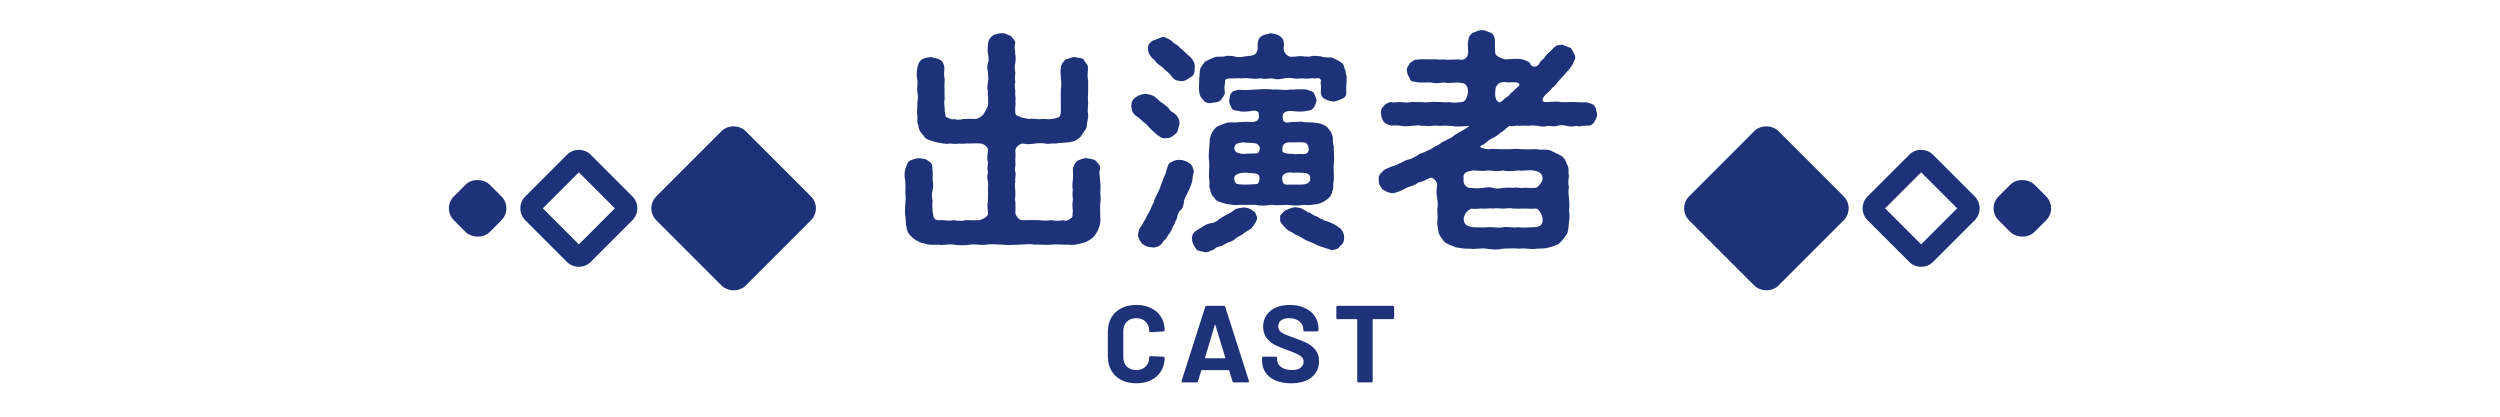 <svg viewBox="0 0 480 80" fill="none" xmlns="http://www.w3.org/2000/svg">
<rect x="84.851" y="40" width="9.698" height="9.698" rx="3.233" transform="rotate(-45 84.851 40)" fill="#1D3278"/>
<path d="M111.139 46.916L118.055 40L111.139 33.084L104.223 40L111.139 46.916ZM121.426 37.714L121.54 37.834C122.65 39.063 122.65 40.937 121.54 42.166L121.426 42.286L113.425 50.287L113.304 50.401C112.076 51.511 110.201 51.511 108.973 50.401L108.853 50.287L100.852 42.286C99.59 41.023 99.59 38.977 100.852 37.714L108.853 29.713L108.973 29.599C110.242 28.452 112.202 28.49 113.425 29.713L121.426 37.714Z" fill="#1D3278"/>
<rect x="124.969" y="40" width="22.468" height="22.468" rx="2.344" transform="rotate(-45 124.969 40)" fill="#1D3278" stroke="#1D3278" stroke-width="1.778"/>
<path d="M211.239 39.235C211.239 39.823 211.193 40.773 211.239 41.452C211.329 42.312 211.284 43.127 210.967 43.715C210.831 44.394 210.243 45.164 209.79 45.661C208.976 46.295 208.433 46.567 207.482 46.748C206.441 47.064 205.717 47.064 204.993 46.974C203.771 47.019 202.956 46.838 201.87 46.974C200.648 47.11 199.698 46.883 198.747 46.974C197.706 46.793 196.846 46.929 195.625 46.974C194.493 46.974 193.633 47.155 192.502 46.974C191.642 46.974 190.51 46.793 189.379 46.974C188.157 47.155 187.342 46.793 186.256 46.974C185.17 47.155 184.038 47.11 183.133 46.974C181.911 46.793 180.961 47.2 180.056 46.974C179.331 47.019 178.109 47.064 177.34 46.702C176.706 46.657 176.435 46.386 176.028 46.205C175.801 46.023 175.213 45.797 174.987 45.39C174.398 44.937 174.081 44.213 174.036 43.534C173.81 42.765 173.991 42.086 173.81 41.452C173.719 40.592 173.765 39.914 173.81 39.235C173.81 38.692 173.991 37.967 173.81 36.972C173.9 36.067 173.855 35.659 173.81 34.754C173.674 33.985 173.584 33.351 173.81 32.446C174.036 31.993 174.127 31.224 174.67 30.862C175.077 30.726 175.575 30.409 176.435 30.364C176.797 30.454 177.883 30.454 178.155 30.862C178.834 31.179 179.105 31.677 179.015 32.446C179.15 33.215 179.06 33.939 179.06 34.528C179.196 35.071 179.196 35.931 179.06 36.564C178.879 37.062 178.879 37.877 179.06 38.601C178.924 39.506 179.06 39.733 179.06 40.592C179.241 41.226 179.196 41.905 179.422 41.905C179.558 42.312 180.101 42.312 180.915 42.267C181.594 42.312 182.5 42.448 183.133 42.267C183.857 42.403 184.808 42.493 185.351 42.267C186.03 42.222 186.754 42.358 188.112 42.267C188.7 42.086 189.786 41.543 189.696 40.955C189.65 39.914 189.469 39.416 189.696 38.646C189.65 37.922 189.741 37.424 189.696 36.791C189.605 36.202 189.831 35.614 189.696 34.89C189.515 34.437 189.515 33.758 189.696 33.034C189.515 32.582 189.605 31.948 189.696 31.133C189.469 30.545 189.56 29.776 189.696 28.87C189.741 28.146 188.79 27.648 188.383 27.558C187.387 27.468 186.528 27.558 186.075 27.558C185.577 27.468 184.808 27.694 184.219 27.558C183.586 27.694 182.816 27.603 182.364 27.558C181.504 27.739 180.463 27.422 179.648 27.286C178.698 26.924 177.657 26.879 177.295 25.974C176.887 25.657 176.299 24.797 176.344 24.073C175.937 23.485 176.254 22.851 176.118 22.036C175.982 21.403 176.209 20.588 176.118 19.819C176.299 18.959 176.254 18.189 176.118 17.556C176.028 16.922 176.254 16.017 176.118 15.338C175.982 14.569 175.982 13.89 176.118 13.03C176.299 12.396 176.39 11.853 176.978 11.446C177.521 11.039 178.064 11.084 178.743 10.948C179.105 11.084 180.056 11.22 180.463 11.446C181.051 11.763 181.278 12.487 181.323 13.03C181.278 13.935 181.187 14.433 181.368 15.112C181.413 15.791 181.232 16.56 181.368 17.148C181.278 17.737 181.413 18.733 181.368 19.185C181.142 19.683 181.459 20.679 181.368 21.177C181.549 21.991 181.413 22.398 181.73 22.489C182.137 22.625 182.635 23.077 183.224 22.851C183.586 23.032 184.219 23.032 184.943 22.851C185.668 22.851 186.301 22.761 187.252 22.851C187.659 22.851 188.338 22.489 188.836 21.946C189.198 21.312 189.65 20.543 189.696 20.181C189.831 18.778 189.56 17.963 189.696 17.556C189.469 16.832 189.605 16.334 189.696 15.745C189.831 14.931 189.696 14.75 189.696 13.89C189.56 13.483 189.469 12.668 189.696 12.079C189.877 11.627 189.831 10.993 189.696 10.269C189.515 9.59 189.696 9.047 189.696 8.414C189.696 7.961 189.922 7.373 190.556 6.875C190.872 6.603 191.506 6.422 192.321 6.377C193.045 6.332 193.316 6.649 194.04 6.875C194.357 7.327 195.081 7.78 194.9 8.414C194.674 9.138 194.991 9.726 194.9 10.269C195.036 10.767 195.036 11.31 194.946 12.079C194.719 12.668 194.855 13.528 194.946 13.89C194.9 14.659 194.81 15.293 194.946 15.745C194.765 16.153 194.81 16.741 194.946 17.556C194.81 18.37 195.127 18.778 194.946 19.366C195.081 20.136 194.81 20.769 194.946 21.584C194.855 22.082 195.443 22.308 195.806 22.398C196.168 22.715 197.073 22.67 197.525 22.851C198.657 22.67 199.29 22.987 199.969 22.851C200.693 22.761 201.191 22.987 201.825 22.851C202.459 22.761 203.183 22.625 203.409 22.398C203.635 22.127 203.681 21.539 203.681 21.177C203.726 20.498 203.635 19.773 203.681 19.185C203.681 18.687 203.635 17.918 203.681 17.148C203.771 16.696 203.816 15.836 203.681 15.112C203.726 14.252 203.5 13.709 203.681 13.03C203.726 12.306 204.088 11.989 204.54 11.446C205.129 11.355 205.672 10.948 206.306 10.948C206.984 11.174 207.573 10.993 208.071 11.446C208.342 12.034 208.976 12.442 208.885 13.03C208.885 13.98 208.704 14.704 208.931 15.338C208.931 15.972 208.885 16.651 208.931 17.556C208.885 18.28 208.84 18.868 208.931 19.819C208.885 20.769 208.749 21.222 208.931 22.036C208.976 22.715 208.659 23.485 208.659 24.299C208.523 24.933 207.844 25.612 207.482 26.245C206.713 27.015 206.124 27.196 205.174 27.332C204.269 27.422 203.409 27.422 202.685 27.558C201.825 27.468 201.372 27.739 200.693 27.558C200.196 27.468 199.381 27.468 198.747 27.558C197.933 27.648 197.48 27.784 196.303 27.558C195.896 27.603 195.036 28.101 194.946 28.87C195.036 30.093 194.9 30.454 194.946 31.133C195.081 31.948 194.719 32.265 194.946 33.034C195.127 33.442 194.81 34.483 194.946 34.89C194.765 35.388 194.946 36.338 194.946 36.791C195.036 37.56 194.765 38.239 194.946 38.646C194.991 39.506 194.991 40.004 194.946 40.955C195.127 41.452 195.625 42.448 196.575 42.267C197.887 42.222 198.521 42.267 199.471 42.267C200.06 42.358 201.101 42.403 201.78 42.267C202.64 42.403 203.273 42.448 204.133 42.267C204.54 42.493 205.129 42.358 205.717 41.814C206.034 41.724 205.853 41.226 205.989 40.592C205.943 40.049 205.808 39.054 205.989 38.601C206.034 37.922 205.808 37.289 205.989 36.564C205.853 36.021 205.898 35.116 205.989 34.528C206.079 33.939 205.989 32.944 205.989 32.446C206.17 31.586 206.532 31.224 206.849 30.862C207.528 30.59 208.116 30.319 208.614 30.364C209.383 30.5 209.836 30.5 210.379 30.862C210.65 31.269 211.374 31.677 211.193 32.446C210.967 33.215 211.193 33.894 211.239 34.754C211.284 35.388 211.374 36.248 211.239 36.972C211.374 37.786 211.329 38.556 211.239 39.235ZM258.527 15.112C258.617 15.881 258.391 16.786 258.482 17.511C258.572 18.37 258.301 18.642 257.712 18.959C257.26 19.14 256.445 19.502 256.038 19.502C255.495 19.457 254.77 19.23 254.363 19.004C253.91 18.823 253.548 18.235 253.594 17.511C253.639 17.103 253.684 16.605 253.548 15.972C253.82 15.067 253.322 14.886 252.417 15.067C251.648 14.931 251.15 15.202 250.426 15.067C249.747 14.976 249.158 15.202 248.389 15.067C247.846 14.886 246.895 14.976 246.398 15.067C245.673 15.248 244.904 15.293 244.361 15.067C243.727 14.976 242.822 15.293 242.37 15.067C241.872 14.976 240.921 15.248 240.333 15.067C239.518 15.021 238.885 14.931 238.342 15.067C237.572 14.931 236.893 15.112 236.35 15.067C235.535 15.067 235.083 15.112 235.219 15.927C234.992 16.651 235.128 17.239 235.173 17.737C235.128 18.325 234.766 18.687 234.404 19.23C233.861 19.728 233.137 19.638 232.729 19.728C232.141 19.954 231.281 19.683 231.055 19.23C230.602 18.778 230.24 18.189 230.285 17.737C230.059 16.922 230.331 15.972 230.24 15.067C230.376 14.433 230.285 13.799 230.421 13.347C230.467 12.894 230.919 12.487 231.326 11.853C231.915 11.536 232.413 11.31 233.182 10.993C233.635 10.767 234.585 10.993 235.219 10.812C235.581 10.631 236.395 10.722 236.893 10.812C237.617 11.039 238.432 10.993 239.111 10.812C239.79 10.722 240.604 10.722 240.967 10.405C241.6 9.817 241.51 9.138 241.464 8.685C241.51 7.735 241.691 7.237 242.279 6.92C242.596 6.649 243.501 6.513 243.999 6.377C244.451 6.513 245.13 6.467 245.719 6.92C246.262 7.327 246.488 7.554 246.533 8.685C246.352 9.274 246.443 10.043 247.122 10.586C247.484 11.039 248.434 10.903 249.158 10.812C250.109 10.677 251.014 11.039 251.648 10.812C252.191 10.631 253.096 10.767 253.548 10.812C254.182 11.039 254.861 11.039 255.721 11.039C256.264 11.31 256.943 11.582 257.622 12.079C258.165 12.442 257.984 13.12 258.346 13.528C258.301 14.161 258.708 14.659 258.527 15.112ZM220.419 9.455C220.329 8.685 220.736 8.187 221.279 7.825C221.777 7.644 222.592 7.373 223.044 7.146C223.542 6.965 224.176 7.373 224.945 7.825C225.398 8.459 226.031 8.504 226.484 9.092C227.117 9.636 227.751 10.224 228.294 10.767C229.064 11.31 229.516 12.261 229.38 13.075C229.38 13.89 229.245 14.569 228.611 14.795C228.023 15.202 227.389 15.655 226.801 15.565C226.076 15.519 225.488 15.429 224.99 14.704C224.357 13.799 223.768 13.618 223.225 12.94C222.592 12.442 222.003 12.17 221.732 11.582C220.917 10.993 220.419 10.179 220.419 9.455ZM250.29 39.325C249.068 39.551 248.298 39.461 247.212 39.325C246.217 39.37 244.949 39.461 244.135 39.325C242.913 39.506 241.872 39.551 241.057 39.325C239.926 39.325 238.93 39.37 237.934 39.325C237.21 39.506 236.214 39.235 235.4 39.144C234.495 38.782 233.499 38.827 233.137 37.922C232.82 37.696 232.322 36.926 232.367 36.338C232.005 35.84 232.322 35.342 232.186 34.618C232.005 33.577 232.232 32.31 232.186 31.36C232.005 30.409 232.096 29.097 232.186 28.146C232.322 27.558 232.141 26.879 232.413 26.245C232.594 25.521 232.82 25.159 233.363 24.571C233.725 24.164 234.766 23.847 235.535 23.575C236.441 23.394 237.165 23.62 237.934 23.439C238.342 23.485 239.066 23.304 240.288 23.439C241.781 23.394 241.826 22.67 241.645 21.629C241.464 21.267 240.74 21.131 240.242 21.312C238.93 21.493 238.296 21.493 237.708 21.267C236.984 21.177 236.576 21.177 236.441 20.633C236.169 20.136 236.033 19.909 235.988 19.23C236.169 18.823 236.033 18.325 236.441 17.827C236.803 17.329 237.255 17.465 237.708 17.239C238.975 17.329 239.79 17.284 241.057 17.194C242.007 17.148 243.229 17.013 244.361 17.194C245.628 17.103 246.76 17.42 247.665 17.194C248.706 17.239 249.928 17.013 251.014 17.239C251.467 17.465 252.055 17.511 252.281 17.873C252.507 18.416 252.734 18.868 252.779 19.276C252.779 19.683 252.417 20.362 252.281 20.633C251.738 21.177 251.693 21.177 251.014 21.267C250.018 21.493 249.158 21.448 248.027 21.312C245.9 21.222 246.262 22.444 246.352 23.077C246.624 23.575 247.076 23.62 247.801 23.439C249.158 23.439 249.747 23.258 250.335 23.439C251.014 23.53 251.919 23.439 252.87 23.62C253.684 23.711 254.725 24.118 255.132 24.797C255.721 25.476 255.721 25.793 255.902 26.336C255.947 27.105 255.857 27.558 256.083 28.056C256.038 29.006 256.264 30.228 256.083 31.36C255.992 32.491 256.173 33.758 256.083 34.664C255.857 35.478 256.173 36.067 255.766 36.836C255.676 37.47 255.178 38.103 254.408 38.556C254.001 38.827 253.096 39.28 252.372 39.235C251.467 39.461 250.833 39.37 250.29 39.325ZM220.193 23.937C219.559 23.439 219.242 23.168 218.564 22.534C217.432 21.946 217.296 21.222 217.206 20.362C217.251 19.593 217.387 19.095 218.066 18.687C218.699 18.189 219.197 18.144 219.876 18.008C220.464 18.099 221.324 18.235 221.822 18.642C222.229 19.049 222.773 19.593 223.361 19.909C223.632 20.09 223.768 20.271 224.311 20.679C224.538 21.041 224.809 21.448 225.307 21.629C226.122 22.263 226.574 22.987 226.439 23.983C226.212 24.48 226.212 25.476 225.624 25.748C224.99 26.336 224.583 26.562 223.814 26.517C223.135 26.743 222.456 26.064 222.003 25.748C221.324 25.159 220.6 24.48 220.193 23.937ZM246.217 29.052C246.398 29.459 247.574 29.595 248.253 29.549C248.389 29.549 248.434 29.685 249.43 29.549C251.059 29.73 251.15 29.323 251.285 28.735C251.195 27.784 250.969 27.286 249.973 27.332C249.158 27.286 248.706 27.377 247.665 27.332C245.945 27.332 246.262 28.554 246.217 29.052ZM238.658 27.332C237.572 27.468 237.12 27.558 236.984 28.418C236.939 29.278 237.934 29.504 238.749 29.549C240.831 29.368 241.51 29.64 241.645 29.187C241.962 28.825 242.098 28.146 241.329 27.603C240.74 27.377 239.609 27.468 238.658 27.332ZM229.245 33.08C229.018 33.306 229.018 33.939 228.928 34.618C228.837 35.116 228.43 36.293 228.113 36.791C227.706 37.741 227.298 38.239 227.298 38.918C227.208 39.687 226.936 40.14 226.665 40.366C226.303 40.592 226.122 41.09 225.986 41.86C225.579 42.629 225.579 43.036 225.126 43.625C224.945 44.439 224.311 45.028 224.13 45.39C223.949 45.933 223.316 46.205 223.135 46.702C222.501 47.426 221.641 47.608 221.098 47.472C220.238 47.472 219.74 47.11 219.288 46.793C218.835 46.295 218.609 45.797 218.473 45.118C218.564 44.756 218.564 44.213 218.971 43.58C219.242 43.398 219.469 42.765 219.695 42.403C219.921 42.131 220.193 41.452 220.329 41.226C220.962 40.321 220.962 39.778 221.551 38.782C221.686 37.922 222.184 37.379 222.637 36.293C222.908 35.614 223.135 34.799 223.587 33.758C223.904 33.351 223.814 32.898 224.085 32.31C224.221 31.858 224.402 31.179 224.99 31.088C225.443 30.817 225.714 30.726 226.439 30.681C227.253 30.726 227.887 30.998 228.339 31.314C228.882 31.586 229.154 32.401 229.245 33.08ZM246.352 35.071C246.443 35.433 247.122 35.523 247.665 35.433C248.615 35.478 249.475 35.433 249.973 35.433C251.059 35.388 251.602 35.026 251.557 34.166C251.512 32.989 250.109 33.215 249.43 33.17C249.204 33.08 249.023 33.17 248.253 33.17C247.755 33.034 246.895 33.08 246.398 33.577C246.081 33.758 246.171 34.799 246.352 35.071ZM241.238 35.342C241.6 35.342 241.917 34.799 241.781 33.849C241.555 33.17 240.785 33.306 239.292 33.17C237.844 33.08 236.803 33.623 236.984 34.347C237.029 35.433 237.617 35.388 238.704 35.433C239.473 35.478 240.559 35.388 241.238 35.342ZM257.441 43.942C257.803 44.304 258.12 45.118 258.074 45.435C258.12 46.34 257.848 46.838 257.35 47.2C256.852 47.924 256.173 47.97 255.63 48.015C254.816 47.698 253.729 47.426 252.96 47.11C252.1 46.612 251.512 46.476 250.742 46.114C250.199 45.842 249.475 45.254 248.751 45.073C248.163 44.575 247.303 44.349 246.85 43.806C246.352 43.263 245.583 42.629 245.809 41.905C245.628 41.136 246.217 41.045 246.669 40.457C247.212 40.185 247.529 40.049 248.344 39.823C248.887 39.733 249.113 39.868 249.747 39.959C250.335 40.23 250.652 40.411 251.15 40.773C251.783 40.819 252.1 41.407 252.553 41.452C253.051 41.588 253.413 42.041 253.956 42.131C254.227 42.403 254.906 42.493 255.404 42.72C256.4 43.082 256.898 43.58 257.441 43.942ZM240.514 40.457C241.148 40.683 241.238 41.452 241.374 41.814C241.283 42.584 240.785 43.217 240.197 43.896C239.926 44.077 239.292 44.394 238.432 45.073C238.16 45.209 237.572 45.526 237.21 45.797C236.939 46.114 236.26 46.476 235.852 46.521C235.128 46.883 234.721 47.155 234.449 47.245C233.951 47.381 233.363 47.472 233.182 47.834C232.141 48.332 231.553 48.558 231.191 48.377C230.376 48.151 229.878 48.286 229.561 47.608C229.245 47.291 228.837 46.476 228.882 45.888C228.701 45.435 229.154 44.62 229.471 44.439C229.742 44.258 230.15 43.942 230.783 43.625C231.236 43.263 231.87 42.946 232.458 42.855C232.91 42.855 233.68 42.493 234.087 42.086C234.449 41.86 235.219 41.317 235.626 41.181C235.898 41.045 236.712 40.638 237.12 40.185C237.572 40.004 238.342 39.868 238.93 39.823C239.654 40.004 239.88 39.914 240.514 40.457ZM306.637 21.855C306.682 22.398 306.41 22.896 306.094 23.439C305.732 24.028 305.188 24.209 304.6 24.118C303.74 24.118 303.242 24.39 302.699 24.164C302.02 24.299 301.341 24.345 300.844 24.164C300.074 23.983 299.486 23.983 298.988 24.164C298.264 24.39 297.947 24.164 297.178 24.164C296.68 24.345 295.775 24.345 295.322 24.164C294.824 24.164 293.964 23.983 293.466 24.164C292.607 24.073 292.109 24.164 291.656 24.164C291.204 23.983 290.389 24.39 289.801 24.164C289.076 24.661 288.76 25.159 288.126 25.431C287.719 25.883 286.994 26.336 286.497 26.562C285.682 26.879 285.275 27.558 284.551 27.875C284.234 28.011 284.143 28.146 284.234 28.237C284.415 28.418 284.913 28.554 285.637 28.644C286.904 28.508 287.854 28.689 288.941 28.644C289.936 28.735 290.796 28.463 292.018 28.644C293.059 28.644 293.874 28.689 295.051 28.644C295.956 28.87 296.861 28.554 297.766 28.916C298.49 29.368 299.622 29.64 300.165 30.273C300.617 30.636 300.663 31.224 301.025 31.903C301.296 32.401 301.025 33.034 301.251 33.758C301.115 34.483 301.025 35.342 301.251 35.976C301.025 36.7 301.206 37.334 301.251 38.194C301.296 38.827 301.387 39.642 301.251 40.366C301.387 41.181 301.341 41.95 301.251 42.584C301.115 43.58 301.206 44.304 300.798 44.983C300.391 45.616 299.893 46.25 299.26 46.838C298.762 47.019 298.083 47.426 297.178 47.562C296.635 47.743 295.865 47.698 295.051 47.743C293.829 47.97 292.923 47.562 291.837 47.743C290.66 47.653 289.619 47.698 288.579 47.743C287.538 47.97 286.632 47.97 285.365 47.743C284.369 47.562 283.238 47.924 282.152 47.743C281.066 47.789 280.523 47.653 279.436 47.472C279.119 47.245 278.486 47.155 278.169 46.929C277.943 46.838 277.354 46.612 277.083 46.114C276.721 45.571 276.223 45.073 276.178 44.439C276.132 43.987 275.906 43.172 275.951 42.584C276.087 41.95 275.997 41.226 275.951 40.366C276.087 39.506 276.087 38.963 275.951 38.194C275.77 37.243 275.77 36.655 275.951 35.433C275.861 34.754 275.182 34.03 274.639 34.12C273.688 34.573 273.055 34.935 272.24 35.071C271.697 35.614 270.928 35.705 270.249 35.976C269.615 36.248 269.389 36.474 268.755 36.7C267.986 37.017 267.533 37.153 267.081 37.062C266.357 36.926 265.995 36.7 265.406 36.338C265.18 35.931 264.637 35.433 264.727 34.618C264.637 34.256 264.682 33.623 265.225 33.17C265.451 32.853 265.904 32.446 266.492 32.265C267.171 31.903 267.941 31.858 268.574 31.405C268.982 31.36 269.796 30.726 270.385 30.636C270.928 30.545 271.471 30.228 272.195 29.821C272.602 29.323 273.326 29.459 274.005 28.916C274.684 28.825 275.137 28.282 275.725 28.011C276.404 27.875 276.63 27.241 277.445 27.06C278.124 26.608 278.395 26.653 279.074 26.11C279.391 25.793 279.436 25.929 280.115 25.431C280.749 25.069 281.111 24.933 282.152 24.164C279.844 24.345 279.301 24.345 278.757 24.164C277.898 24.209 277.309 24.028 276.811 24.164C275.997 24.209 275.589 24.028 274.91 24.164C274.096 24.299 273.553 24.073 272.964 24.164C272.285 23.983 271.878 24.118 271.063 24.164C270.339 24.164 269.887 24.345 269.163 24.164C268.71 24.164 267.941 23.983 267.171 24.118C266.719 24.073 266.13 23.802 265.723 23.439C265.542 23.258 265.135 22.444 265.18 21.855C264.999 21.403 265.225 20.769 265.723 20.317C265.859 20 266.764 19.547 267.171 19.593C267.669 19.773 268.257 19.547 269.072 19.593C269.887 19.728 270.43 19.683 270.928 19.593C271.38 19.547 272.15 19.638 272.783 19.593C273.372 19.593 273.779 19.728 274.639 19.593C275.227 19.502 275.906 19.593 276.494 19.593C276.992 19.638 277.852 19.683 278.35 19.593C278.757 19.773 279.391 19.728 280.613 19.593C281.201 19.638 281.654 18.914 281.88 17.692C281.79 17.058 281.835 16.741 281.428 16.289C281.066 15.836 280.477 15.972 279.844 15.836C278.712 15.881 278.079 16.017 277.128 15.836C276.313 15.972 275.68 16.062 274.684 15.836C273.779 15.791 272.919 15.927 272.15 15.791C271.516 15.655 270.837 15.745 270.701 15.112C270.52 14.659 270.158 14.388 270.158 13.618C269.932 13.075 270.475 12.623 270.701 12.079C271.109 11.899 271.516 11.355 272.15 11.446C273.055 11.31 273.688 11.401 274.684 11.401C275.635 11.31 276.268 11.536 277.128 11.401C277.943 11.536 278.622 11.446 280.115 11.401C280.704 11.627 281.79 11.401 281.88 10.133C281.926 9.228 281.699 8.323 281.926 7.78C281.971 7.011 282.242 6.739 282.74 6.286C283.329 6.196 283.736 5.789 284.505 5.789C285.184 5.743 285.682 6.151 286.225 6.286C286.859 6.649 286.949 7.146 287.04 7.78C287.04 8.368 286.994 8.866 287.085 10.133C287.04 10.722 288.216 11.22 289.031 11.401C290.525 11.31 291.385 11.22 292.335 11.401C292.697 11.536 293.421 11.763 293.783 12.125C293.874 12.849 294.915 13.075 295.458 12.351C295.639 11.899 296.046 11.446 296.454 11.22C296.68 10.722 296.906 10.586 297.268 10.179C297.947 9.681 298.128 9.274 298.626 8.911C299.124 8.504 299.531 8.776 299.893 8.549C300.482 8.776 301.025 9.002 301.613 9.228C301.93 9.726 302.247 10.224 302.428 10.858C302.563 11.401 301.975 12.079 301.93 12.396C301.432 13.03 301.387 13.347 300.889 13.709C300.572 14.161 299.984 14.704 299.486 15.293C298.897 15.927 298.581 16.56 298.038 16.832C297.54 17.601 296.816 18.008 296.454 18.506C296.001 19.185 296.046 19.683 297.087 19.593C298.309 19.502 299.079 19.457 299.712 19.593C300.436 19.683 301.477 19.547 302.111 19.593C302.79 19.593 303.65 19.683 304.6 19.638C305.279 19.864 305.867 19.909 306.094 20.317C306.456 20.543 306.456 21.267 306.637 21.855ZM291.611 16.515C291.747 16.334 291.792 16.198 291.611 16.017C291.385 15.791 290.751 15.745 289.529 15.836C288.941 15.655 287.854 15.745 287.583 16.198C287.085 16.696 287.13 17.103 287.085 17.692C286.949 18.823 287.492 19.864 288.081 19.593C288.488 19.411 288.895 18.868 289.348 18.597C289.71 18.461 289.982 17.873 290.344 17.692C290.751 17.329 290.977 17.013 291.611 16.515ZM285.682 32.718C284.686 32.944 283.645 32.718 282.831 32.718C281.79 32.898 280.749 33.125 281.02 34.256C280.794 35.297 281.609 36.202 282.378 36.067C283.193 36.202 284.188 36.157 284.732 36.067C285.456 35.976 286.089 35.886 286.678 36.067C287.13 36.248 287.854 36.248 288.579 36.067C289.348 36.067 289.846 35.976 290.525 36.067C291.385 35.886 291.837 36.202 292.471 36.067C293.15 35.976 293.693 36.202 294.824 36.067C295.277 35.976 296.137 35.026 296.182 34.301C296.182 33.125 295.232 32.853 294.326 32.718C293.195 32.582 292.426 32.898 291.475 32.718C290.615 32.853 289.348 32.944 288.579 32.718C287.673 32.944 286.678 32.808 285.682 32.718ZM294.326 43.625C295.413 43.625 296.272 43.353 296.182 42.041C296.091 40.955 295.186 39.868 294.824 40.049C293.557 40.14 293.104 40.004 292.471 40.049C291.973 40.049 291.158 40.095 290.525 40.049C289.801 39.868 289.348 40.049 288.579 40.049C288.126 40.095 287.402 39.868 286.678 40.049C286.044 39.914 285.184 40.14 284.732 40.049C284.279 39.959 283.193 40.23 282.604 40.049C281.699 40.276 281.156 41.136 281.02 41.995C281.066 43.353 281.926 43.444 282.831 43.625C283.826 43.625 284.596 43.715 285.682 43.625C286.542 43.534 287.673 43.851 288.579 43.625C289.303 43.444 290.615 43.806 291.475 43.625C292.29 43.761 293.466 43.67 294.326 43.625Z" fill="#1D3278"/>
<path d="M218.172 73.592C217.079 73.592 216.12 73.382 215.293 72.962C214.467 72.528 213.829 71.925 213.381 71.155C212.933 70.384 212.708 69.495 212.708 68.486V63.632C212.708 62.624 212.933 61.734 213.381 60.964C213.829 60.193 214.467 59.598 215.293 59.178C216.12 58.757 217.079 58.547 218.172 58.547C219.25 58.547 220.196 58.75 221.009 59.157C221.835 59.549 222.472 60.116 222.921 60.859C223.383 61.587 223.614 62.435 223.614 63.401C223.614 63.527 223.53 63.604 223.362 63.632L220.903 63.779H220.861C220.721 63.779 220.651 63.702 220.651 63.548C220.651 62.806 220.42 62.21 219.958 61.762C219.51 61.314 218.914 61.09 218.172 61.09C217.415 61.09 216.806 61.314 216.344 61.762C215.895 62.21 215.671 62.806 215.671 63.548V68.612C215.671 69.341 215.895 69.929 216.344 70.377C216.806 70.826 217.415 71.05 218.172 71.05C218.914 71.05 219.51 70.826 219.958 70.377C220.42 69.929 220.651 69.341 220.651 68.612C220.651 68.458 220.735 68.381 220.903 68.381L223.362 68.486C223.432 68.486 223.488 68.507 223.53 68.549C223.586 68.591 223.614 68.64 223.614 68.696C223.614 69.663 223.383 70.517 222.921 71.26C222.472 72.002 221.835 72.577 221.009 72.983C220.196 73.389 219.25 73.592 218.172 73.592ZM236.911 73.424C236.77 73.424 236.679 73.354 236.637 73.214L236.007 71.155C235.979 71.099 235.944 71.071 235.902 71.071H230.733C230.691 71.071 230.656 71.099 230.628 71.155L230.018 73.214C229.976 73.354 229.885 73.424 229.745 73.424H227.076C226.992 73.424 226.929 73.403 226.887 73.361C226.845 73.305 226.838 73.228 226.866 73.13L231.405 58.925C231.447 58.785 231.538 58.715 231.678 58.715H234.977C235.117 58.715 235.208 58.785 235.251 58.925L239.789 73.13C239.803 73.158 239.81 73.193 239.81 73.235C239.81 73.361 239.733 73.424 239.579 73.424H236.911ZM231.384 68.654C231.37 68.738 231.398 68.781 231.468 68.781H235.166C235.251 68.781 235.279 68.738 235.251 68.654L233.359 62.414C233.345 62.358 233.324 62.337 233.296 62.35C233.268 62.35 233.247 62.371 233.233 62.414L231.384 68.654ZM247.878 73.592C246.758 73.592 245.777 73.417 244.936 73.067C244.096 72.703 243.445 72.192 242.982 71.533C242.534 70.861 242.31 70.083 242.31 69.201V68.738C242.31 68.668 242.331 68.612 242.373 68.57C242.429 68.514 242.492 68.486 242.562 68.486H244.957C245.028 68.486 245.084 68.514 245.126 68.57C245.182 68.612 245.21 68.668 245.21 68.738V69.054C245.21 69.614 245.469 70.09 245.987 70.483C246.505 70.861 247.206 71.05 248.088 71.05C248.831 71.05 249.384 70.896 249.748 70.588C250.113 70.265 250.295 69.873 250.295 69.411C250.295 69.075 250.183 68.794 249.959 68.57C249.734 68.332 249.426 68.129 249.034 67.961C248.656 67.779 248.046 67.534 247.206 67.225C246.267 66.903 245.469 66.574 244.81 66.238C244.166 65.902 243.62 65.446 243.171 64.872C242.737 64.284 242.52 63.562 242.52 62.708C242.52 61.867 242.737 61.132 243.171 60.501C243.606 59.871 244.208 59.388 244.978 59.051C245.749 58.715 246.639 58.547 247.647 58.547C248.712 58.547 249.657 58.736 250.484 59.114C251.324 59.493 251.976 60.025 252.438 60.712C252.914 61.384 253.153 62.168 253.153 63.065V63.38C253.153 63.45 253.125 63.513 253.068 63.569C253.026 63.611 252.97 63.632 252.9 63.632H250.484C250.414 63.632 250.351 63.611 250.295 63.569C250.253 63.513 250.232 63.45 250.232 63.38V63.212C250.232 62.624 249.987 62.126 249.496 61.72C249.02 61.3 248.362 61.09 247.521 61.09C246.863 61.09 246.344 61.23 245.966 61.51C245.602 61.79 245.42 62.175 245.42 62.666C245.42 63.016 245.525 63.31 245.735 63.548C245.959 63.786 246.281 64.004 246.702 64.2C247.136 64.382 247.801 64.634 248.698 64.956C249.692 65.32 250.47 65.642 251.03 65.923C251.605 66.203 252.116 66.623 252.564 67.183C253.026 67.73 253.258 68.444 253.258 69.327C253.258 70.644 252.774 71.687 251.808 72.458C250.841 73.214 249.531 73.592 247.878 73.592ZM267.418 58.715C267.489 58.715 267.545 58.743 267.587 58.799C267.643 58.841 267.671 58.897 267.671 58.967V61.027C267.671 61.097 267.643 61.16 267.587 61.216C267.545 61.258 267.489 61.279 267.418 61.279H263.657C263.587 61.279 263.552 61.314 263.552 61.384V73.172C263.552 73.242 263.524 73.305 263.468 73.361C263.426 73.403 263.37 73.424 263.3 73.424H260.841C260.771 73.424 260.708 73.403 260.652 73.361C260.61 73.305 260.589 73.242 260.589 73.172V61.384C260.589 61.314 260.554 61.279 260.484 61.279H256.828C256.758 61.279 256.695 61.258 256.639 61.216C256.597 61.16 256.576 61.097 256.576 61.027V58.967C256.576 58.897 256.597 58.841 256.639 58.799C256.695 58.743 256.758 58.715 256.828 58.715H267.418Z" fill="#1D3278"/>
<rect x="323.257" y="40" width="22.468" height="22.468" rx="2.344" transform="rotate(-45 323.257 40)" fill="#1D3278" stroke="#1D3278" stroke-width="1.778"/>
<path d="M368.861 46.916L375.777 40L368.861 33.084L361.945 40L368.861 46.916ZM379.148 37.714L379.262 37.834C380.372 39.063 380.372 40.937 379.262 42.166L379.148 42.286L371.147 50.287L371.027 50.401C369.798 51.511 367.924 51.511 366.696 50.401L366.575 50.287L358.574 42.286C357.312 41.023 357.312 38.977 358.574 37.714L366.575 29.713L366.696 29.599C367.964 28.452 369.924 28.49 371.147 29.713L379.148 37.714Z" fill="#1D3278"/>
<rect x="381.434" y="40" width="9.698" height="9.698" rx="3.233" transform="rotate(-45 381.434 40)" fill="#1D3278"/>
</svg>
